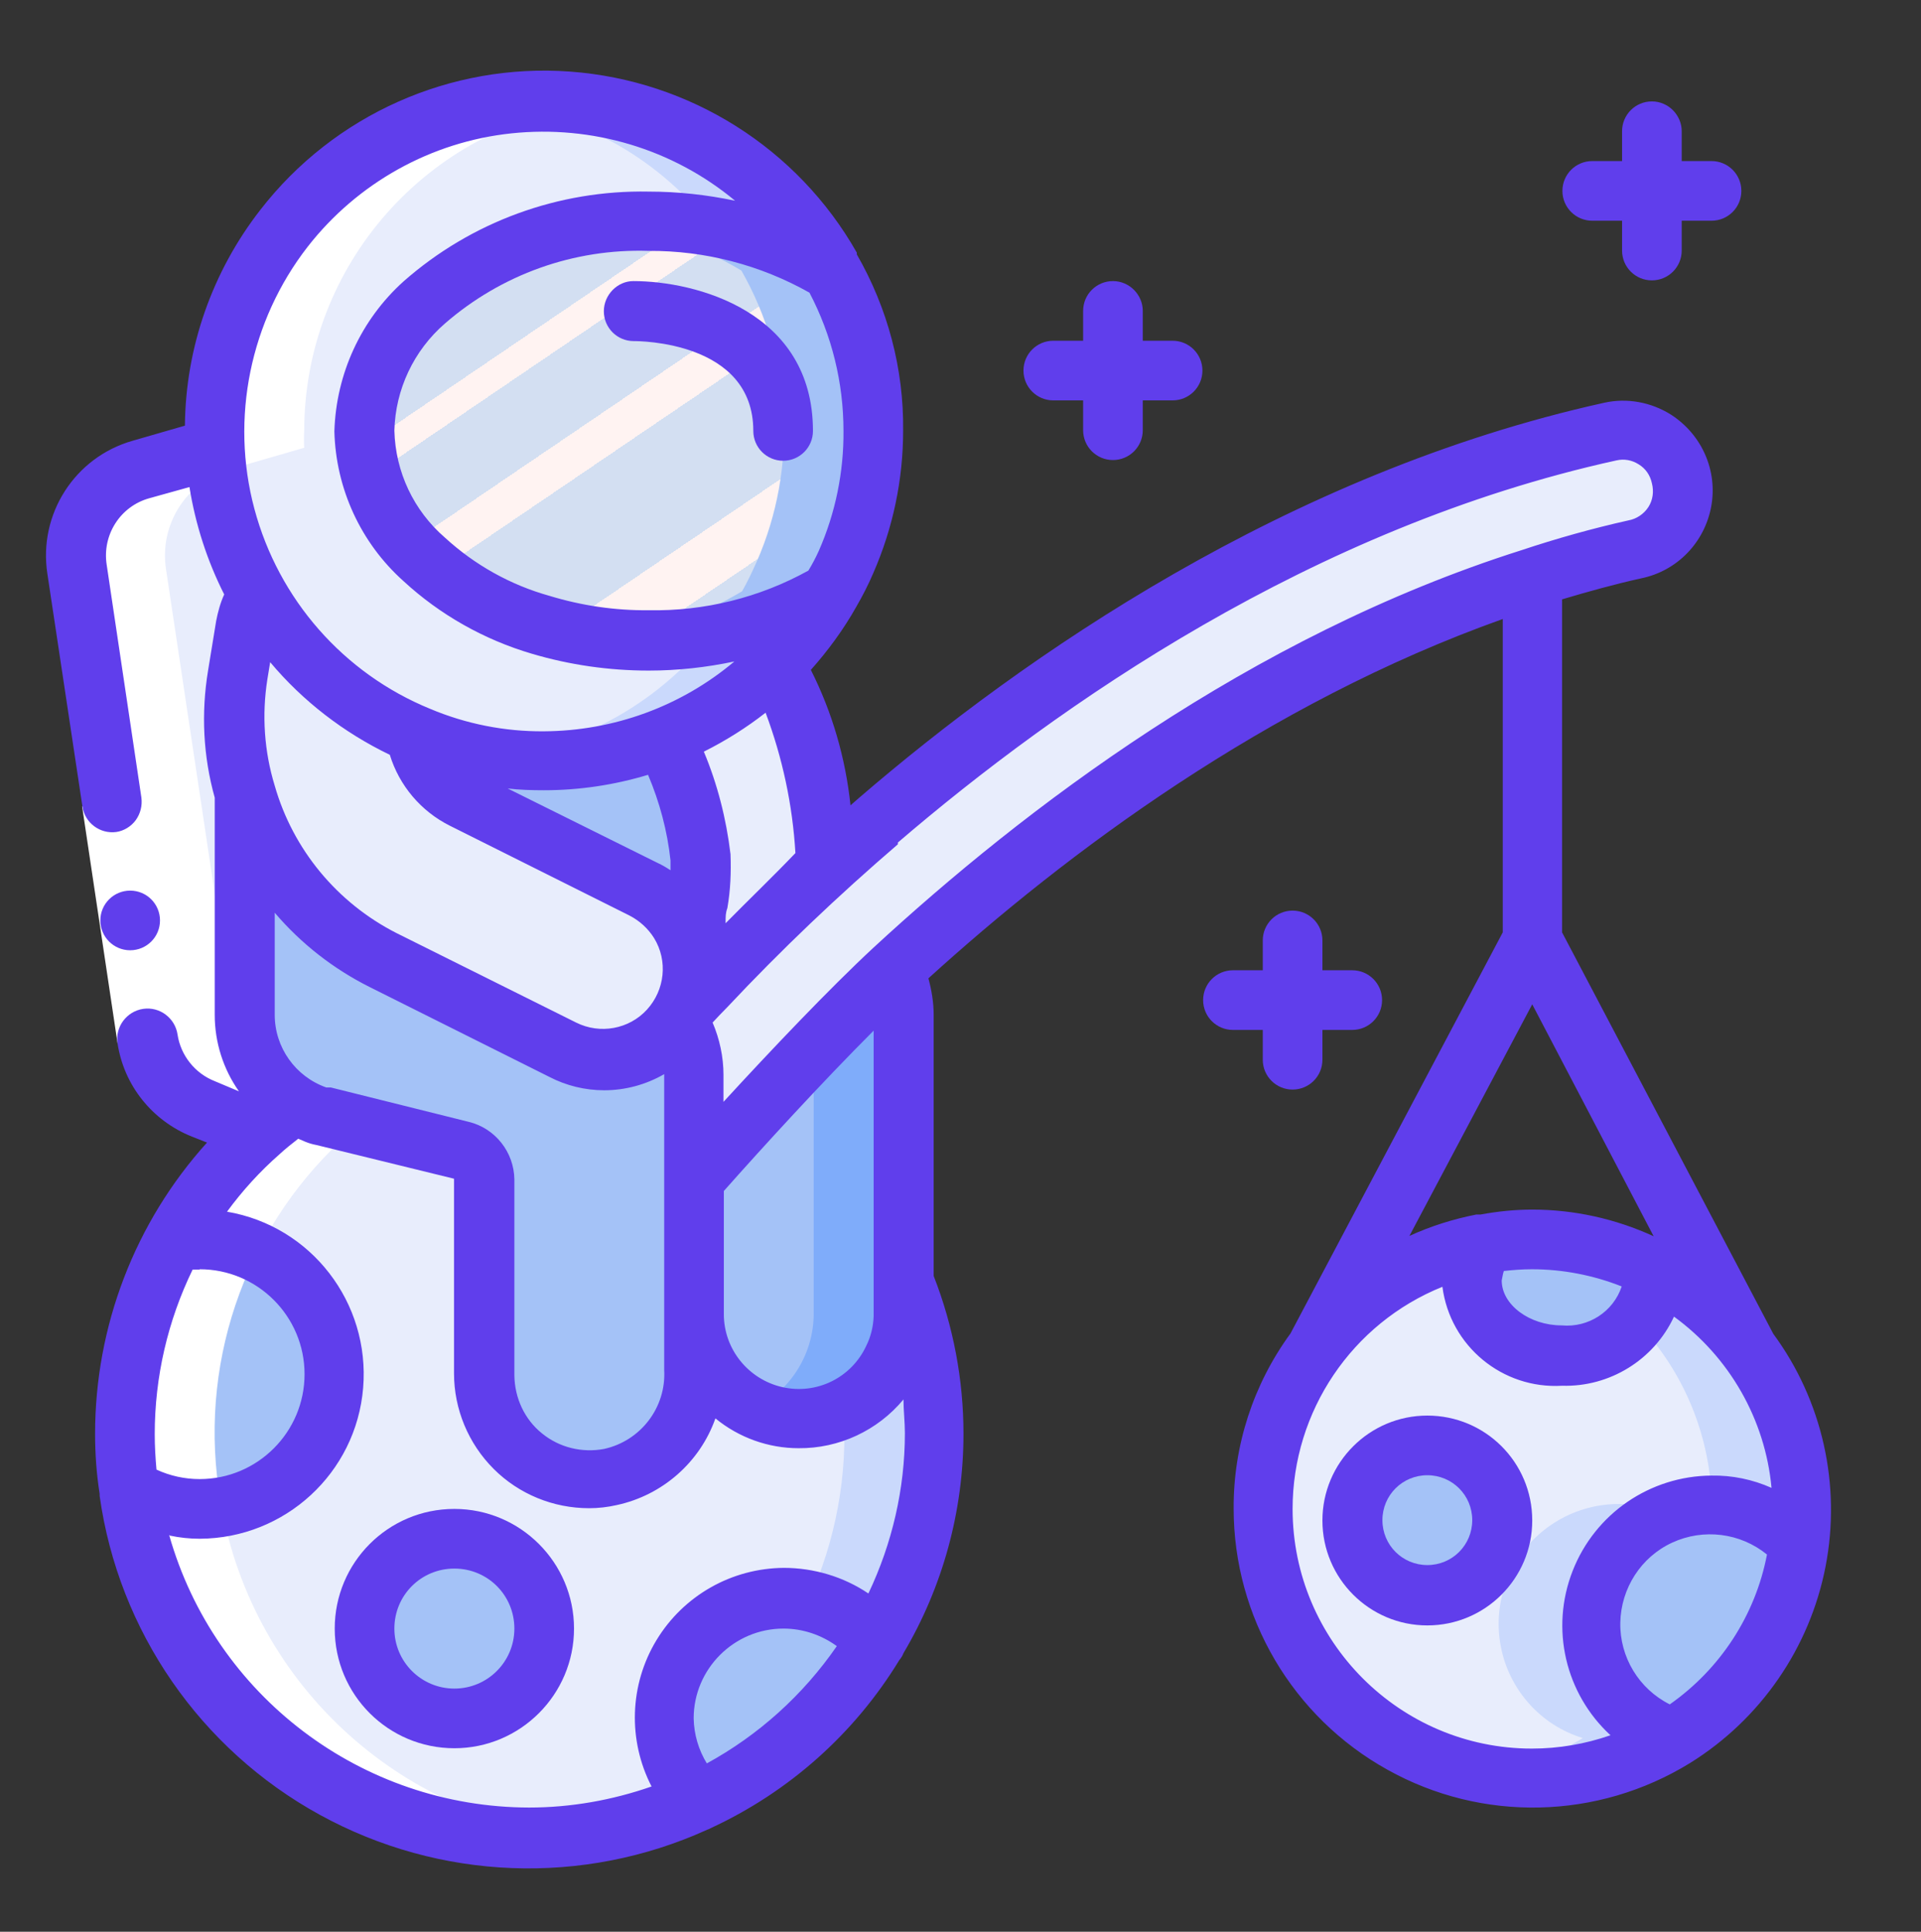 <?xml version="1.0" encoding="utf-8"?>
<!-- Generator: Adobe Illustrator 19.1.0, SVG Export Plug-In . SVG Version: 6.00 Build 0)  -->
<svg version="1.1" id="Layer_1" xmlns="http://www.w3.org/2000/svg" xmlns:xlink="http://www.w3.org/1999/xlink" x="0px" y="0px"
	 viewBox="-67.4 121.1 547.5 550.5" style="enable-background:new -67.4 121.1 547.5 550.5;" xml:space="preserve">
<rect x="-67.4" y="121.1" width="547.5" height="550.5" fill="#333333" stroke="none"/>
<style type="text/css">
	.st0{fill:url(#Shape_33_);}
	.st1{fill:#A4C2F7;}
	.st2{fill:#E8EDFC;}
	.st3{fill:#CAD9FC;}
	.st4{fill:#7FACFA;}
	.st5{fill:#FFFFFF;}
	.st6{fill:#603EEC;}
</style>
<g id="Icons_copy" transform="translate(1 1)">
	
		<linearGradient id="Shape_33_" gradientUnits="userSpaceOnUse" x1="-196.839" y1="1.236" x2="-196.155" y2="2.067" gradientTransform="matrix(145.162 0 0 119.464 28639.029 45.708)">
		<stop  offset="0" style="stop-color:#D3DFF2"/>
		<stop  offset="0.17" style="stop-color:#D3DFF2"/>
		<stop  offset="0.2" style="stop-color:#D3DFF2"/>
		<stop  offset="0.2" style="stop-color:#DAE2F2"/>
		<stop  offset="0.2" style="stop-color:#EBEAF2"/>
		<stop  offset="0.2" style="stop-color:#F6EFF2"/>
		<stop  offset="0.2" style="stop-color:#FDF2F2"/>
		<stop  offset="0.2" style="stop-color:#FFF3F2"/>
		<stop  offset="0.25" style="stop-color:#FFF3F2"/>
		<stop  offset="0.26" style="stop-color:#FFF3F2"/>
		<stop  offset="0.26" style="stop-color:#D3DFF2"/>
		<stop  offset="0.4" style="stop-color:#D3DFF2"/>
		<stop  offset="0.42" style="stop-color:#D3DFF2"/>
		<stop  offset="0.42" style="stop-color:#DAE2F2"/>
		<stop  offset="0.42" style="stop-color:#EBEAF2"/>
		<stop  offset="0.42" style="stop-color:#F6EFF2"/>
		<stop  offset="0.42" style="stop-color:#FDF2F2"/>
		<stop  offset="0.42" style="stop-color:#FFF3F2"/>
		<stop  offset="0.49" style="stop-color:#FFF3F2"/>
		<stop  offset="0.5" style="stop-color:#FFF3F2"/>
		<stop  offset="0.5" style="stop-color:#F8F0F2"/>
		<stop  offset="0.5" style="stop-color:#E7E8F2"/>
		<stop  offset="0.5" style="stop-color:#DCE3F2"/>
		<stop  offset="0.5" style="stop-color:#D5E0F2"/>
		<stop  offset="0.5" style="stop-color:#D3DFF2"/>
		<stop  offset="0.71" style="stop-color:#D3DFF2"/>
		<stop  offset="0.74" style="stop-color:#D3DFF2"/>
		<stop  offset="0.74" style="stop-color:#FFF3F2"/>
		<stop  offset="0.83" style="stop-color:#FFF3F2"/>
		<stop  offset="0.85" style="stop-color:#FFF3F2"/>
		<stop  offset="0.85" style="stop-color:#D3DFF2"/>
	</linearGradient>
	<path id="Shape" class="st0" d="M172.9,280.1c-1.3,2.9-2.6,5.7-4.2,8.5c-35.1,21.8-88,17.7-116.1-9c-10.8-9.1-17.1-22.5-17.1-36.7
		c0-14.2,6.3-27.6,17.1-36.7c28.8-27.2,81.9-30.4,116-9C183,222.6,184.6,253.3,172.9,280.1z"/>
	<path id="Shape_1_" class="st1" d="M168.5,197.2c-19.5-11.5-42.3-16.1-64.8-13.1c13.9,1.4,27.2,5.9,39.2,13.1
		c14.5,25.4,16.1,56.2,4.4,82.9c-1.3,2.9-2.6,5.7-4.2,8.5c-12,7.2-25.4,11.7-39.3,13.2c22.5,2.9,45.3-1.8,64.9-13.2
		c1.5-2.7,2.9-5.5,4.2-8.5C184.5,253.3,182.9,222.6,168.5,197.2z"/>
	<path id="Shape_2_" class="st2" d="M168.6,288.6c-10.6,19-27.5,33.7-47.8,41.5c-22.5,9.1-47.6,9.1-70.1,0l-1.1-0.5
		c-33-14.1-55.1-45.9-56.8-81.8c-0.1-1.6-0.1-3.2,0-4.9c0.1-42.6,29-79.9,70.2-90.6c41.3-10.7,84.6,7.7,105.5,44.9
		c-34-21.3-87.1-18.2-116,9c-10.8,9.1-17.1,22.5-17.1,36.7c0,14.2,6.3,27.6,17.1,36.7C80.7,306.4,133.6,310.4,168.6,288.6
		L168.6,288.6z"/>
	<path id="Shape_3_" class="st3" d="M134.5,184.7c12.1,1.9,23.7,6.1,34.1,12.5c-16.4-29.8-47.9-48.3-81.9-48.1
		c-4.1,0-8.3,0.3-12.4,0.9C98.1,153.3,119.7,165.7,134.5,184.7z"/>
	<path id="Shape_4_" class="st3" d="M134.6,301.1c-2.6,3.3-5.5,6.4-8.5,9.3c-8.9,8.6-19.4,15.3-30.9,19.7c-7,2.8-14.4,4.7-21.8,5.7
		c16,2.2,32.4,0.2,47.4-5.7c20.2-7.9,37-22.5,47.5-41.5C158,294.9,146.6,299.2,134.6,301.1L134.6,301.1z"/>
	<path id="Shape_5_" class="st2" d="M167.6,366.8c-12.2,11.1-23.8,22.6-34.7,34.1c-7-9.8,0-24.7-1.5-36.5s-4.9-23.4-10.1-34.1
		c11.5-4.4,22-11.1,30.8-19.7C163.5,325.1,165.5,349.5,167.6,366.8z"/>
	<path id="Shape_6_" class="st2" d="M15.8,434.6c-3.4,2.4-6.7,5.1-9.8,7.9l-16.6-6.5c-8.5-3.4-14.5-11-15.9-20l-20.1-133.9
		c-1.9-12.7,5.9-24.9,18.3-28.4l21.1-6.1c0.7,14.6,4.9,28.8,12.1,41.5c-3.3,5.5-3.2,7.9-5.7,23.1c-1.9,11.4-1.3,23.1,2,34.1v62.8
		C1.2,419.7,6.8,429.3,15.8,434.6L15.8,434.6z"/>
	<path id="Shape_7_" class="st2" d="M126.8,407.5c-0.6,1.1-1.2,2.1-1.9,3.2c-4.6,7.2-12.6,11.5-21.2,11.4c-7.9,0-7.5-0.8-63-28.4
		c-30.1-15.1-46.9-48.1-41.3-81.3c2.5-15.2,2.4-17.6,5.7-23.1c10.1,17.9,25.9,31.9,44.8,40c1.4,8.1,6.5,15,13.8,18.6l51.2,25.6
		c4.3,2.1,7.9,5.5,10.4,9.6C130,390.4,130.6,399.6,126.8,407.5z"/>
	<path id="Shape_8_" class="st1" d="M129.3,426.4v84.5c0.2,14.3-9.7,26.9-23.6,30c-8.8,1.9-18-0.3-25-5.9
		c-7-5.7-11.1-14.2-11.1-23.2v-55.5c0.1-4-2.6-7.6-6.5-8.5c0.9,0-39.4-9.7-41.4-10.4c-2.1-0.8-4.1-1.8-6-3
		c-9-5.4-14.5-15.1-14.4-25.6v-62.3c6,20.6,20.3,37.7,39.4,47.3c55.5,27.6,55,28.4,63,28.4c8.5,0.1,16.5-4.2,21.2-11.3
		C127.8,415.4,129.3,420.9,129.3,426.4L129.3,426.4z"/>
	<path id="Shape_9_" class="st1" d="M126.8,407.5c3.8-7.8,3.4-17-1.2-24.3c-2.5-4.1-6.1-7.4-10.4-9.6L64,348
		c-7.3-3.6-12.4-10.6-13.8-18.6l1.1,0.5c22.5,9.1,47.6,9.1,70.1,0c5.2,10.8,8.6,22.3,10.1,34.1c1.1,11.8-5.5,26.7,1.5,36.5
		C130.7,403.3,128.8,405,126.8,407.5L126.8,407.5z"/>
	<path id="Shape_10_" class="st2" d="M397.5,277c-90.5,20.1-166.6,78.3-211.4,119.5c-16.5,15.2-40.4,41.3-56.8,59.7v-29.9
		c0-5.5-1.5-10.9-4.4-15.6c0.7-1,1.3-2,1.9-3.2c2-2.1,3.9-4.2,6.1-6.3c10.9-11.8,22.5-23.3,34.7-34.1
		c63.2-58.2,141-105.7,222.6-123.8c8.9-1.5,17.5,4.3,19.4,13.2c1.9,8.8-3.3,17.7-12.1,20.1V277z"/>
	<path id="Shape_11_" class="st2" d="M402.4,481.2c2.8,14.4-10.3,25.6-25.6,25.6c-19.5,0-31.9-17.1-22.3-31.9
		c-30.4,5.5-54.5,28.7-61.3,58.8c-6.8,30.1,5.2,61.4,30.3,79.3c25.1,17.9,58.6,19.1,84.9,2.9c-13.5-4.5-22.8-17-23.2-31.2
		c-0.5-14.2,8-27.3,21.1-32.7c13.2-5.4,28.3-2.1,38,8.4c0.5-3.4,0.7-6.8,0.7-10.2C445.1,520.9,428.6,494.1,402.4,481.2L402.4,481.2z
		 M338.8,575c-11.8,0-21.3-9.6-21.3-21.3c0-11.8,9.6-21.3,21.3-21.3s21.3,9.6,21.3,21.3c-0.1,5.7-2.4,11.1-6.5,15s-9.6,6.1-15.2,6
		L338.8,575z"/>
	<path id="Shape_12_" class="st3" d="M402.4,481.2c1.1,5.6-0.4,11.5-4.1,15.9c13.4,14,21,32.7,21.2,52.1c9.5-0.1,18.6,3.8,25,10.8
		c0.5-3.3,0.7-6.5,0.6-9.8C445.1,520.9,428.6,494.1,402.4,481.2z"/>
	<path id="Shape_13_" class="st3" d="M385.3,583.2c-0.2-14,8.4-26.6,21.4-31.6c-11.6-5.1-25-3.4-35,4.5s-14.7,20.6-12.4,33
		s11.3,22.6,23.4,26.3c-8.4,5.2-17.7,8.7-27.5,10.2c4.2,0.8,8.6,1.2,12.9,1.2c14.2,0,28.1-3.9,40.2-11.4
		C394.6,610.8,385.4,597.8,385.3,583.2L385.3,583.2z"/>
	<path id="Shape_14_" class="st1" d="M376.8,506.4c-19.5,0-31.9-17.1-22.3-31.9c4.5-0.8,9.1-1.2,13.7-1.2
		c11.8-0.1,23.5,2.6,34.1,7.8C404.8,495.6,391.6,506.4,376.8,506.4z"/>
	<path id="Shape_15_" class="st1" d="M444.4,559.9c-3,23-16.2,43.4-35.9,55.6c-13.5-4.5-22.8-17-23.2-31.2
		c-0.5-14.2,8-27.3,21.1-32.7C419.5,546.1,434.7,549.5,444.4,559.9L444.4,559.9z"/>
	<path id="Shape_16_" class="st2" d="M189.1,485.2v9.9c-0.1,10.7-5.9,20.5-15.2,25.7c-9.3,5.3-20.7,5.2-29.9-0.3
		c-9.2-5.4-14.8-15.3-14.7-26v16.2c0.2,14.3-9.7,26.9-23.6,30c-8.8,1.9-18-0.3-25-5.9c-7-5.7-11.1-14.2-11.1-23.2v-55.5
		c0.1-4-2.6-7.6-6.5-8.5c0.9,0-39.4-9.7-41.4-10.4c-2.1-0.8-4.1-1.8-6-3c-3.4,2.4-6.7,5.1-9.8,7.9C-4.2,451-12.7,461.6-19,473.4
		c16.9-3.4,34,4.9,41.8,20.2s4.4,34.1-8.3,45.7s-31.6,13.4-46.3,4.3c4.9,36.1,26.7,67.8,58.6,85.4c31.9,17.6,70.3,19,103.5,3.9
		c-8.9-8.9-12.2-22.1-8.5-34.2c3.7-12.1,13.8-21.1,26.2-23.5s25.1,2.3,33,12.2C200,556.6,202.9,518.7,189.1,485.2L189.1,485.2z
		 M61.1,609.8c-14.1,0-25.6-11.5-25.6-25.6s11.5-25.6,25.6-25.6s25.6,11.5,25.6,25.6C86.7,598.4,75.2,609.8,61.1,609.8z"/>
	<path id="Shape_17_" class="st3" d="M-31.7,544.3c0,1.8,0.6,3.5,0.9,5.2c2.2-0.4,4.4-0.9,6.5-1.7
		C-26.9,546.9-29.4,545.8-31.7,544.3z"/>
	<path id="Shape_18_" class="st3" d="M189.1,485.2v9.9c-0.2,11.3-6.8,21.6-17.1,26.5c1.3,18.8-2.2,37.7-10.1,54.9
		c7.6,1.5,14.5,5.6,19.5,11.5C200.2,556.9,203.1,518.8,189.1,485.2L189.1,485.2z"/>
	<path id="Shape_19_" class="st1" d="M189.1,409.3v85.8c-0.1,16.5-13.6,29.8-30.1,29.6s-29.8-13.6-29.6-30.1v-38.4
		c16.5-18.5,40.4-44.6,56.8-59.7C188.1,400.5,189.1,404.9,189.1,409.3L189.1,409.3z"/>
	<path id="Shape_20_" class="st4" d="M186.2,396.5c-6.7,6.1-14.6,14.2-22.7,22.6v76.1c-0.3,11.3-6.9,21.5-17.1,26.4
		c4,1.9,8.4,3,12.8,3c16.3-0.1,29.5-13.2,29.9-29.4v-85.8C189.1,404.9,188.1,400.5,186.2,396.5L186.2,396.5z"/>
	<g>
		<path id="Shape_21_" class="st1" d="M26.9,511.7c0,13.9-7.6,26.7-19.7,33.5s-27,6.4-38.9-0.9c-0.8-5.1-1.1-10.3-1.1-15.5
			c-0.1-19.1,4.7-37.9,13.7-54.7c11.3-2.3,23,0.6,31.9,7.9S26.9,500.2,26.9,511.7z"/>
		<path id="Shape_22_" class="st1" d="M181.1,588c-11.9,20-29.6,35.9-50.7,45.6c-8.9-8.9-12.2-22.1-8.5-34.2
			c3.7-12.1,13.8-21.1,26.2-23.5C160.6,573.5,173.3,578.2,181.1,588L181.1,588z"/>
		<circle id="Oval" class="st1" cx="338.4" cy="553.3" r="21.3"/>
	</g>
	<path id="Shape_23_" class="st2" d="M181.2,588.1L181.2,588.1"/>
	<circle id="Oval_1_" class="st1" cx="61.1" cy="584.2" r="25.6"/>
</g>
<path id="Shape_24_" class="st5" d="M-5.1,545.3c-5.4-38,8.7-76.2,37.5-101.5l-16.5-6.7c-8.5-3.4-14.5-11-15.9-20l-20.1-133.9
	c-1.9-12.7,5.9-24.9,18.3-28.4l21.1-6.1c-0.1-1.6-0.1-3.2,0-4.9c0.1-47.2,35.3-87,82.2-92.9c-7-1.1-14.2-1.4-21.2-0.9
	c-49,3.8-86.7,44.8-86.5,93.9c-0.1,1.6-0.1,3.2,0,4.9l-21.2,6.1c-12.4,3.5-20.2,15.7-18.3,28.4l20.2,133.9c1.4,9,7.4,16.6,15.9,20
	l16.4,6.6c-28.8,25.3-43,63.5-37.5,101.5c8.4,62,64.8,105.9,127,98.9C43.7,638.4,2,597.6-5.1,545.3z"/>
<path id="Rectangle-path" class="st5" d="M-44,350.9l16.9-2.5l10.1,67.5l-16.9,2.5L-44,350.9z"/>
<g>
	<path id="Shape_25_" class="st6" d="M104.7,209.8c0,4.7,3.8,8.5,8.5,8.5c1.4,0,34.1,0,34.1,25.6c0,4.7,3.8,8.5,8.5,8.5
		s8.5-3.8,8.5-8.5c0-34.1-33.5-42.7-51.2-42.7C108.6,201.2,104.7,205.1,104.7,209.8z"/>
	<path id="Shape_26_" class="st6" d="M-30.3,391.9c-4.7,0-8.5-3.8-8.5-8.5s3.8-8.5,8.5-8.5s8.5,3.8,8.5,8.5S-25.6,391.9-30.3,391.9z
		"/>
	<path id="Shape_27_" class="st6" d="M377.8,386.8v-94.9c7.4-2.2,14.9-4.3,22.6-6c10.2-2.1,18-10.2,19.9-20.4
		c1.9-10.2-2.6-20.5-11.4-26.2c-5.7-3.6-12.6-4.9-19.2-3.4c-90.3,20-165.5,72.3-212.3,112.6l-2.4,2.1c-1.4-13.4-5.2-26.5-11.3-38.6
		c4.9-5.5,9.3-11.5,12.9-17.9c1.8-3.1,3.5-6.4,4.9-9.7c5.6-12.8,8.5-26.6,8.5-40.6c0.2-17.6-4.4-34.9-13.2-50.2v-0.5
		c-16.9-29.8-47.6-49.1-81.7-51.6s-67.3,12.3-88.3,39.4c-13.7,17.6-21.3,39.2-21.5,61.5l-14.9,4.3c-16.5,4.7-26.9,20.9-24.3,37.9
		l10,66.4c0.7,4.6,5,7.8,9.6,7.2c2.2-0.3,4.3-1.6,5.6-3.4s1.9-4.1,1.6-6.4L-37,282c-1.3-8.5,3.9-16.6,12.1-18.9l11.5-3.2
		c1.7,10.6,5,20.9,9.9,30.6c-1.1,2.4-1.8,5-2.3,7.6l-2.3,14.1c-2,12.1-1.4,24.4,1.9,36.2v61.9c0,7.8,2.4,15.4,6.9,21.8l-6.9-2.9
		c-5.6-2.2-9.7-7.3-10.6-13.3c-0.7-4.7-5.1-8-9.8-7.3s-8,5.1-7.3,9.8c1.8,12,9.9,22.1,21.2,26.6l4.3,1.7
		c-20.6,22.8-31.9,52.4-31.9,83c0,5.7,0.4,11.4,1.3,17.1c0,0.2,0,0.4,0,0.6c5.4,38.5,28.7,72.2,62.8,90.9s75,20.3,110.4,4.2
		c0.3-0.1,0.6-0.2,0.9-0.4c22.3-10.3,41-26.9,53.8-47.9c0.5-0.6,0.9-1.2,1.2-2c11.2-18.9,17.1-40.5,17.1-62.5
		c0-15.4-2.9-30.7-8.5-45v-74.5c0-3.5-0.6-7-1.5-10.3c39.2-35.6,96.3-78.4,163.7-102.4v89.3l-60.5,114.3
		c-10.6,14.5-16.3,32-16.2,49.9c0,30.9,16.8,59.4,43.8,74.4c27,15.1,60,14.3,86.3-1.9c20.1-12.5,34.1-32.8,38.6-56
		s-0.9-47.3-14.9-66.3L377.8,386.8z M188.5,361.2c45.6-39.1,118-89.8,204.8-108.9c2.2-0.5,4.4-0.1,6.3,1.1c2,1.2,3.3,3.1,3.8,5.4
		c0.6,2.3,0.3,4.8-1,6.8s-3.4,3.4-5.7,3.8c-10.3,2.3-20.6,5.2-30.5,8.5c-77.6,24.6-142,73.9-184.7,113.3
		c-12.6,11.7-29.1,29.1-42.7,43.9v-7.7c0-5.1-1.1-10.2-3.1-14.9c1.3-1.4,2.6-2.8,4.2-4.4c15.3-16.3,31.6-31.8,48.6-46.4V361.2z
		 M66.2,440.8L26.9,431h-1.3c-8.8-3.1-14.7-11.4-14.7-20.7v-29.1c7.5,8.8,16.7,16,27.1,21.2L89.2,428c4.8,2.5,10.2,3.8,15.6,3.8
		c6,0,11.9-1.6,17.1-4.6v84.3c0.6,10.7-6.7,20.2-17.1,22.5c-6.3,1.2-12.8-0.4-17.7-4.4c-5-4-7.8-10.1-7.9-16.5v-55.9
		C79.1,449.4,73.7,442.6,66.2,440.8L66.2,440.8z M8.8,314.7l0.8-4.9c9.3,11.1,21,20.1,34.1,26.4c2.7,8.8,8.9,16.1,17.1,20.2L112,382
		c2.9,1.5,5.3,3.7,7,6.4c4,6.5,3.1,14.8-2,20.4c-5.1,5.6-13.4,7.1-20.2,3.7L45.6,387c-16.9-8.6-29.5-23.8-34.7-42
		C7.9,335.2,7.2,324.9,8.8,314.7L8.8,314.7z M117.3,341.9c3.3,7.8,5.5,16,6.4,24.4v2.8c-1.2-0.8-2.4-1.5-3.7-2.1l-42.7-21.2
		c3.4,0.4,6.9,0.5,10.3,0.5C97.7,346.3,107.7,344.8,117.3,341.9z M138.9,460.5c10.9-12.3,27.8-30.8,42.7-45.7v81.3
		c-0.1,3-0.8,5.9-2.1,8.5c-4.2,9.1-14.1,14-23.9,11.8c-9.7-2.2-16.7-10.8-16.7-20.8V460.5z M139.4,383.7c0-1.3,0-2.5,0.5-3.8
		c0.9-5.1,1.1-10.3,0.9-15.4c-1.2-10-3.7-19.9-7.6-29.2c6.2-3.1,12.1-6.8,17.6-11.1c4.8,12.8,7.7,26.3,8.5,40
		c-6.4,6.7-13.1,13.1-19.9,20V383.7z M163.3,204.5c6.4,12.2,9.7,25.7,9.7,39.4c0.1,11.7-2.3,23.4-7,34.1c-0.9,2-1.9,3.9-3,5.7
		c-13.9,7.7-29.6,11.6-45.5,11.3c-9.6,0.1-19.1-1.3-28.3-4.1c-11.1-3.1-21.3-8.8-29.8-16.6c-8.9-7.7-14.1-18.7-14.4-30.5
		c0.3-11.7,5.5-22.8,14.4-30.5c16.1-14,36.8-21.4,58.1-20.7C133.5,192.5,149.3,196.6,163.3,204.5z M20.3,191.4
		c14.2-18.2,35.2-29.9,58.1-32.3s45.9,4.4,63.7,19.2c-8.1-1.7-16.3-2.6-24.6-2.6c-25.7-0.5-50.6,8.6-69.9,25.6
		c-12.1,10.9-19.2,26.3-19.7,42.7c0.4,16.3,7.5,31.8,19.7,42.7c10.4,9.6,23,16.7,36.6,20.7c10.8,3.2,22,4.8,33.3,4.8
		c8.2,0,16.4-0.9,24.4-2.6c-15.2,12.8-34.4,19.8-54.3,19.9c-11.1,0.1-22.2-2.1-32.4-6.4C30.5,313,12,291.9,5.1,266.1
		S3.9,212.5,20.3,191.4z M-10.5,482.8c16.5,0,29.9,13.4,29.9,29.9S6,542.6-10.5,542.6c-4.2,0-8.4-0.9-12.3-2.7
		c-0.3-3.3-0.5-6.7-0.5-10.1c0-16.3,3.7-32.3,10.8-46.9h2V482.8z M-19,558.7c2.8,0.6,5.7,0.9,8.5,0.9c24.3-0.1,44.6-18.7,46.6-43
		c2-24.3-14.8-46.1-38.8-50.2c4.4-6,9.4-11.5,15-16.4c1.6-1.5,3.4-2.9,5.3-4.4l2.1,0.9c1,0.4,2,0.7,3.1,0.9L62,457v55.5
		c0,10.2,4.1,20,11.3,27.2c7.2,7.2,17,11.2,27.2,11.2c2.6,0,5.3-0.3,7.9-0.9c13-2.8,23.7-12.2,28.1-24.7c6.7,5.5,15.1,8.5,23.7,8.5
		c11.5,0.1,22.5-5,29.9-13.9c0,3.2,0.4,6.4,0.4,9.6c0,15.8-3.6,31.4-10.4,45.7c-7.1-4.8-15.6-7.3-24.1-7.3
		c-14.9,0.1-28.6,7.9-36.3,20.6s-8.2,28.5-1.4,41.7c-11.2,3.9-23,6-34.9,6c-47.7-0.1-89.6-31.8-102.6-77.7L-19,558.7z M134.1,623.7
		c-2.4-3.9-3.7-8.3-3.8-12.9c0-14.1,11.5-25.6,25.6-25.6c5.5,0,10.8,1.8,15.2,5c-9.6,13.9-22.3,25.4-37.2,33.5H134.1z M361.2,483.3
		c2.7-0.3,5.3-0.5,8-0.5c8.8,0,17.5,1.7,25.6,4.9c-2.4,7.2-9.5,11.8-17.1,11.1c-9.2,0-17.1-5.9-17.1-12.8
		C360.8,485.1,360.9,484.2,361.2,483.3z M403.9,473.4c-10.9-5-22.7-7.6-34.6-7.6c-4.9,0-9.8,0.5-14.7,1.4h-1.2
		c-6.6,1.3-13,3.3-19.1,6.1l35-66L403.9,473.4z M301,551.1c0-27.8,16.9-52.9,42.7-63.3c2.2,16.9,17.1,29.2,34.1,28.2
		c13.6,0.4,26.2-7.4,31.9-19.7c15.8,11.5,26,29.3,27.8,48.8c-5.4-2.4-11.2-3.6-17.1-3.5c-17.5,0.1-33.2,10.8-39.6,27.2
		s-2.1,34.9,10.8,46.8c-7.2,2.5-14.7,3.8-22.4,3.8C331.6,619.4,301,588.8,301,551.1z M408.5,606.8c-8.8-4.4-14.3-13.5-14.1-23.3
		s5.9-18.7,14.8-22.8s19.4-2.8,27,3.4C432.9,581.4,422.9,596.7,408.5,606.8L408.5,606.8z"/>
	<path id="Shape_28_" class="st6" d="M339.4,524.5c-16.5,0-29.9,13.4-29.9,29.9s13.4,29.9,29.9,29.9s29.9-13.4,29.9-29.9
		C369.3,537.8,355.9,524.5,339.4,524.5z M339.4,567.1c-7.1,0-12.8-5.7-12.8-12.8s5.7-12.8,12.8-12.8s12.8,5.7,12.8,12.8
		C352.2,561.4,346.5,567.1,339.4,567.1z"/>
	<path id="Shape_29_" class="st6" d="M62.1,551.1c-18.9,0-34.1,15.3-34.1,34.1c0,18.9,15.3,34.1,34.1,34.1s34.1-15.3,34.1-34.1
		C96.2,566.4,80.9,551.1,62.1,551.1z M62.1,602.3c-9.4,0-17.1-7.6-17.1-17.1s7.6-17.1,17.1-17.1s17.1,7.6,17.1,17.1
		S71.5,602.3,62.1,602.3z"/>
	<path id="Shape_30_" class="st6" d="M249.8,201.2c-4.7,0-8.5,3.8-8.5,8.5v8.5h-8.5c-4.7,0-8.5,3.8-8.5,8.5s3.8,8.5,8.5,8.5h8.5v8.5
		c0,4.7,3.8,8.5,8.5,8.5c4.7,0,8.5-3.8,8.5-8.5v-8.5h8.5c4.7,0,8.5-3.8,8.5-8.5s-3.8-8.5-8.5-8.5h-8.5v-8.5
		C258.3,205.1,254.5,201.2,249.8,201.2z"/>
	<path id="Shape_31_" class="st6" d="M292.5,414.6v8.5c0,4.7,3.8,8.5,8.5,8.5s8.5-3.8,8.5-8.5v-8.5h8.5c4.7,0,8.5-3.8,8.5-8.5
		s-3.8-8.5-8.5-8.5h-8.5v-8.5c0-4.7-3.8-8.5-8.5-8.5s-8.5,3.8-8.5,8.5v8.5H284c-4.7,0-8.5,3.8-8.5,8.5s3.8,8.5,8.5,8.5H292.5z"/>
	<path id="Shape_32_" class="st6" d="M403.4,150c-4.7,0-8.5,3.8-8.5,8.5v8.5h-8.5c-4.7,0-8.5,3.8-8.5,8.5s3.8,8.5,8.5,8.5h8.5v8.5
		c0,4.7,3.8,8.5,8.5,8.5s8.5-3.8,8.5-8.5V184h8.5c4.7,0,8.5-3.8,8.5-8.5s-3.8-8.5-8.5-8.5h-8.5v-8.5
		C411.9,153.9,408.1,150,403.4,150z"/>
</g>
</svg>
